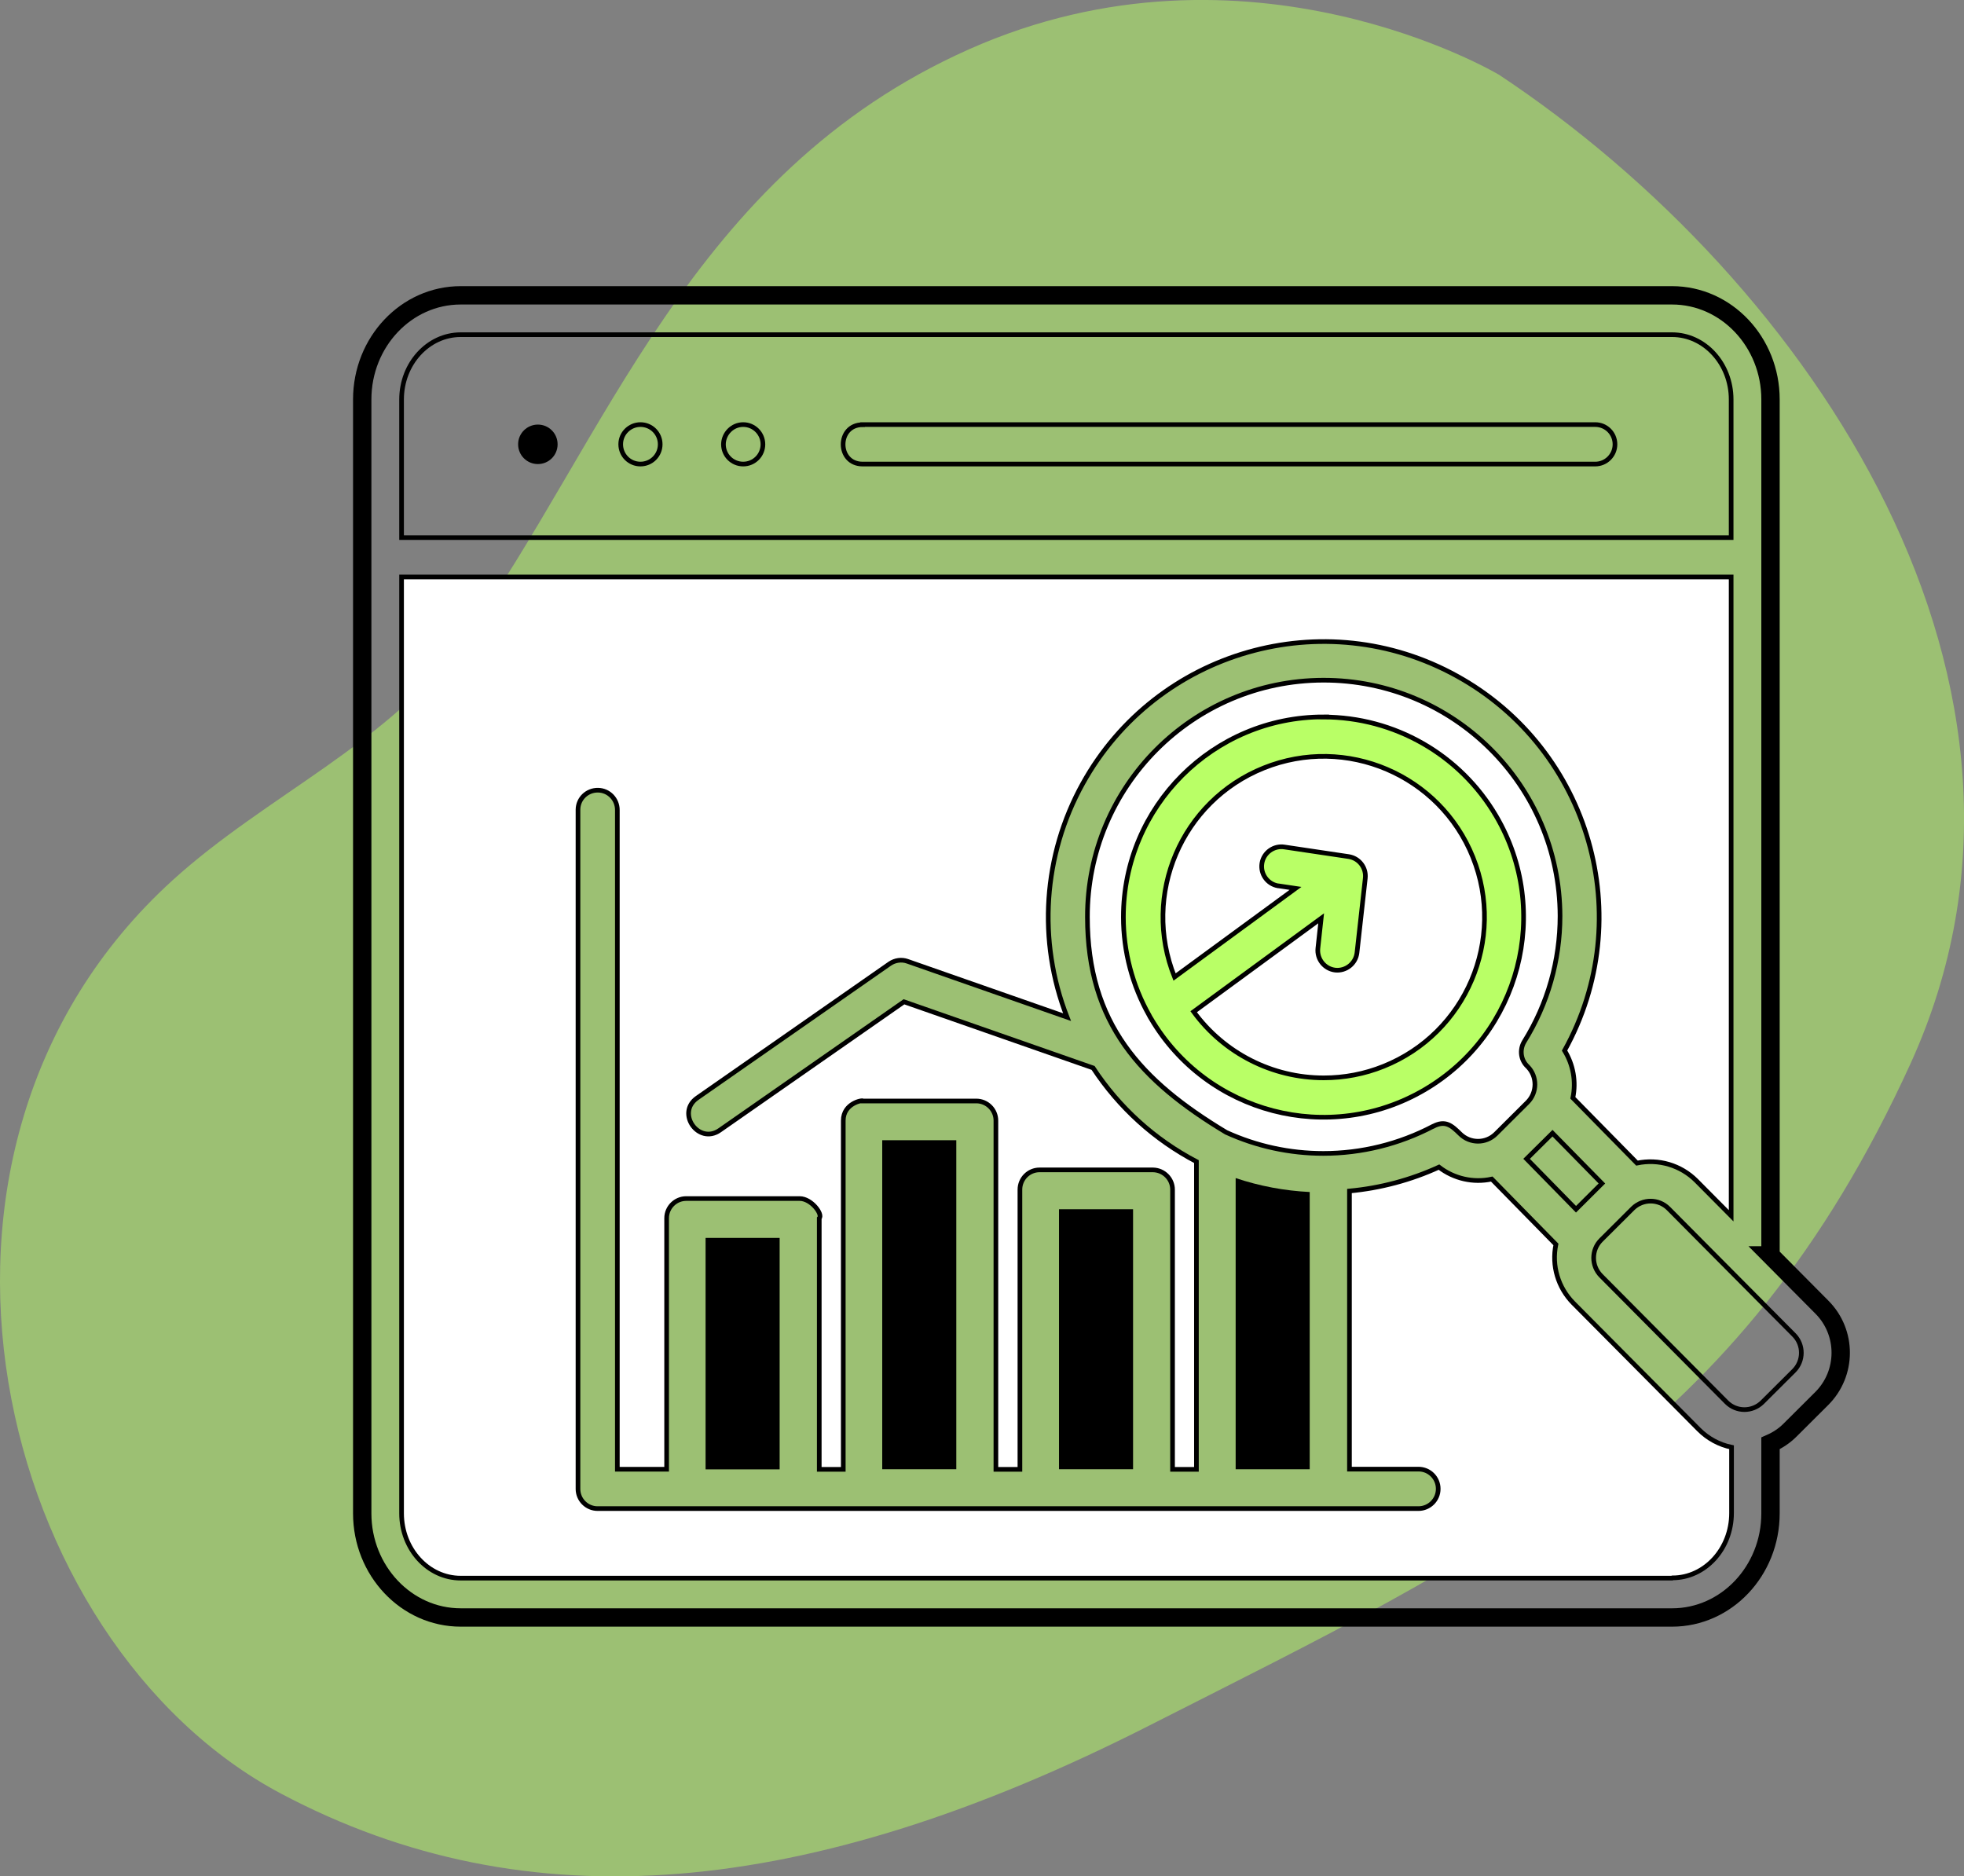 <?xml version="1.0" encoding="UTF-8"?>
<svg id="Layer_2" data-name="Layer 2" xmlns="http://www.w3.org/2000/svg" viewBox="0 0 156.21 149.24">
  <rect x="0" y="0" width="156.21" height="149.24" fill="#808080" stroke="none"/>
  <defs>
    <style>
      .cls-1 {
        fill: #fff;
      }

      .cls-1, .cls-2, .cls-3, .cls-4 {
        stroke: #000;
        stroke-miterlimit: 10;
      }

      .cls-1, .cls-2, .cls-3, .cls-4, .cls-5 {
        fill-rule: evenodd;
      }

      .cls-1, .cls-2, .cls-4 {
        stroke-width: .37px;
      }

      .cls-6 {
        opacity: .5;
      }

      .cls-6, .cls-2 {
        fill: #b9ff66;
      }

      .cls-3 {
        stroke-width: 1.46px;
      }

      .cls-3, .cls-4 {
        fill: none;
      }
    </style>
  </defs>
  <g id="Layer_1-2" data-name="Layer 1">
    <g>
      <path class="cls-6" d="m119.18,5.92s-19.95-11.88-42.13-1.99c-22.18,9.88-28.9,31.26-40.13,46.94-5.88,8.21-15.75,12.38-23.19,19.14C-10.03,91.6-.22,130.72,22.37,142.67c19.55,10.35,41.77,8.42,69.01-5.41,27.23-13.83,46.88-22.63,60.58-52.67,13.69-30.04-7.92-62.21-32.77-78.67Z"/>
      <path class="cls-1" d="m113.97,89.59c-2.69,1.41-5.68,2.15-8.72,2.15-2.67,0-5.3-.57-7.73-1.68-6.77-4.07-11.03-8.64-11.03-17.12-.02-10.38,8.37-18.81,18.75-18.84,10.38-.02,18.81,8.37,18.84,18.75,0,3.54-.98,7-2.85,10-.39.65-.28,1.48.28,1.99.77.79.76,2.05-.01,2.83l-2.53,2.52c-.79.78-2.05.77-2.83,0-.68-.67-1.18-1.12-2.16-.6h0Z"/>
      <path class="cls-2" d="m105.27,57.02c-8.79,0-15.92,7.13-15.92,15.92,0,2.74.71,5.44,2.06,7.83.04.08.08.16.13.23,4.45,7.58,14.2,10.12,21.78,5.67,7.58-4.45,10.12-14.2,5.67-21.78-2.86-4.87-8.08-7.86-13.73-7.86h0Z"/>
      <path class="cls-1" d="m105.28,85.73c-4.09,0-7.93-1.96-10.34-5.26l10.14-7.43-.26,2.39c-.09.86.53,1.63,1.38,1.73.86.09,1.63-.53,1.73-1.38l.66-5.93c.09-.84-.49-1.59-1.32-1.72l-5.1-.76c-.85-.14-1.66.44-1.8,1.29-.14.85.44,1.66,1.29,1.8.01,0,.03,0,.04,0l1.34.2-9.62,7.05c-2.63-6.55.55-14,7.1-16.63,6.55-2.63,14,.55,16.63,7.1,2.63,6.55-.55,14-7.1,16.63-1.51.61-3.13.92-4.76.92h0Z"/>
      <path class="cls-3" d="m140.82,99.85l4.1,4.13c1.99,2.01,1.98,5.26-.03,7.26l-2.53,2.52c-.44.44-.97.79-1.54,1.04v5.57c0,4.57-3.51,8.28-7.83,8.28H36.64c-4.32,0-7.83-3.72-7.83-8.28V31.77c0-4.57,3.51-8.28,7.83-8.28h96.35c4.32,0,7.83,3.72,7.83,8.28v68.08h0Z"/>
      <path class="cls-4" d="m36.64,26.62c-2.59,0-4.7,2.31-4.7,5.15v10.99h105.75v-10.99c0-2.84-2.11-5.15-4.7-5.15H36.64Z"/>
      <path class="cls-1" d="m132.99,125.52H36.64c-2.59,0-4.7-2.31-4.7-5.15V45.89h105.75v50.81l-2.77-2.79c-1.24-1.24-3.01-1.76-4.72-1.4l-5.1-5.19c.27-1.29.03-2.64-.66-3.76,5.87-10.58,2.04-23.92-8.54-29.78-10.58-5.87-23.92-2.04-29.78,8.54-3.16,5.7-3.62,12.51-1.25,18.58l-12.69-4.44c-.47-.17-1-.09-1.41.19l-15.32,10.68c-1.7,1.19.11,3.74,1.79,2.57l14.66-10.22,15.04,5.26c2.06,3.14,4.89,5.71,8.22,7.45v24.48h-1.9v-22.25c0-.86-.7-1.56-1.56-1.57h-9.02c-.86,0-1.56.7-1.56,1.57v22.25h-1.91v-27.74c0-.86-.7-1.56-1.56-1.56h-9.02c0-.1-1.56.17-1.56,1.56v27.74h-1.91v-19.97c.31-.31-.62-1.57-1.56-1.57h-9.02c-.86,0-1.56.7-1.56,1.56v19.97h-3.92v-52.42c.01-.86-.67-1.58-1.54-1.59s-1.58.67-1.59,1.54c0,.01,0,.02,0,.03v54.01c0,.86.7,1.56,1.56,1.56h65.29c.86,0,1.57-.7,1.57-1.57s-.7-1.57-1.57-1.57h-5.49v-22.12c2.46-.23,4.87-.87,7.12-1.9,1.19.92,2.73,1.27,4.2.95l5.1,5.2c-.35,1.69.17,3.43,1.38,4.66l10,10.07c.71.71,1.61,1.2,2.59,1.4v5.24c0,2.84-2.11,5.15-4.7,5.15h0Z"/>
      <polygon class="cls-4" points="125.35 96.18 127.41 94.13 123.48 90.13 121.42 92.17 125.35 96.18 125.35 96.18"/>
      <path class="cls-5" d="m98.28,116.86h5.89v-22.05c-2-.1-3.99-.47-5.89-1.11v23.15Z"/>
      <rect x="84.23" y="96.18" width="5.89" height="20.68"/>
      <rect x="70.17" y="90.69" width="5.89" height="26.17"/>
      <rect x="56.12" y="98.46" width="5.89" height="18.41"/>
      <path class="cls-4" d="m142.69,109.02c.77-.78.78-2.04.01-2.83l-10-10.07c-.78-.78-2.04-.78-2.83-.01l-2.53,2.52c-.78.78-.78,2.04-.01,2.83l10,10.07c.78.78,2.04.78,2.83.01l2.53-2.52Z"/>
      <path class="cls-4" d="m68.61,33.78c-2.07,0-2.07,3.13,0,3.13h58.27c.86,0,1.57-.7,1.57-1.57s-.7-1.57-1.57-1.57h-58.27Z"/>
      <path class="cls-4" d="m59.11,33.77c-.86,0-1.56.71-1.57,1.57,0,.87.7,1.57,1.57,1.57.87,0,1.57-.7,1.57-1.57,0-.86-.7-1.57-1.57-1.57Z"/>
      <path class="cls-4" d="m49.37,35.34c0,.87.7,1.57,1.57,1.57s1.57-.7,1.57-1.57-.7-1.57-1.57-1.57h0c-.86,0-1.57.7-1.57,1.56h0Z"/>
      <path class="cls-5" d="m41.21,35.34c0,.87.7,1.57,1.57,1.57.87,0,1.57-.7,1.57-1.57s-.7-1.57-1.57-1.57h0c-.86,0-1.57.7-1.57,1.56,0,0,0,0,0,0Z"/>
    </g>
  </g>
</svg>